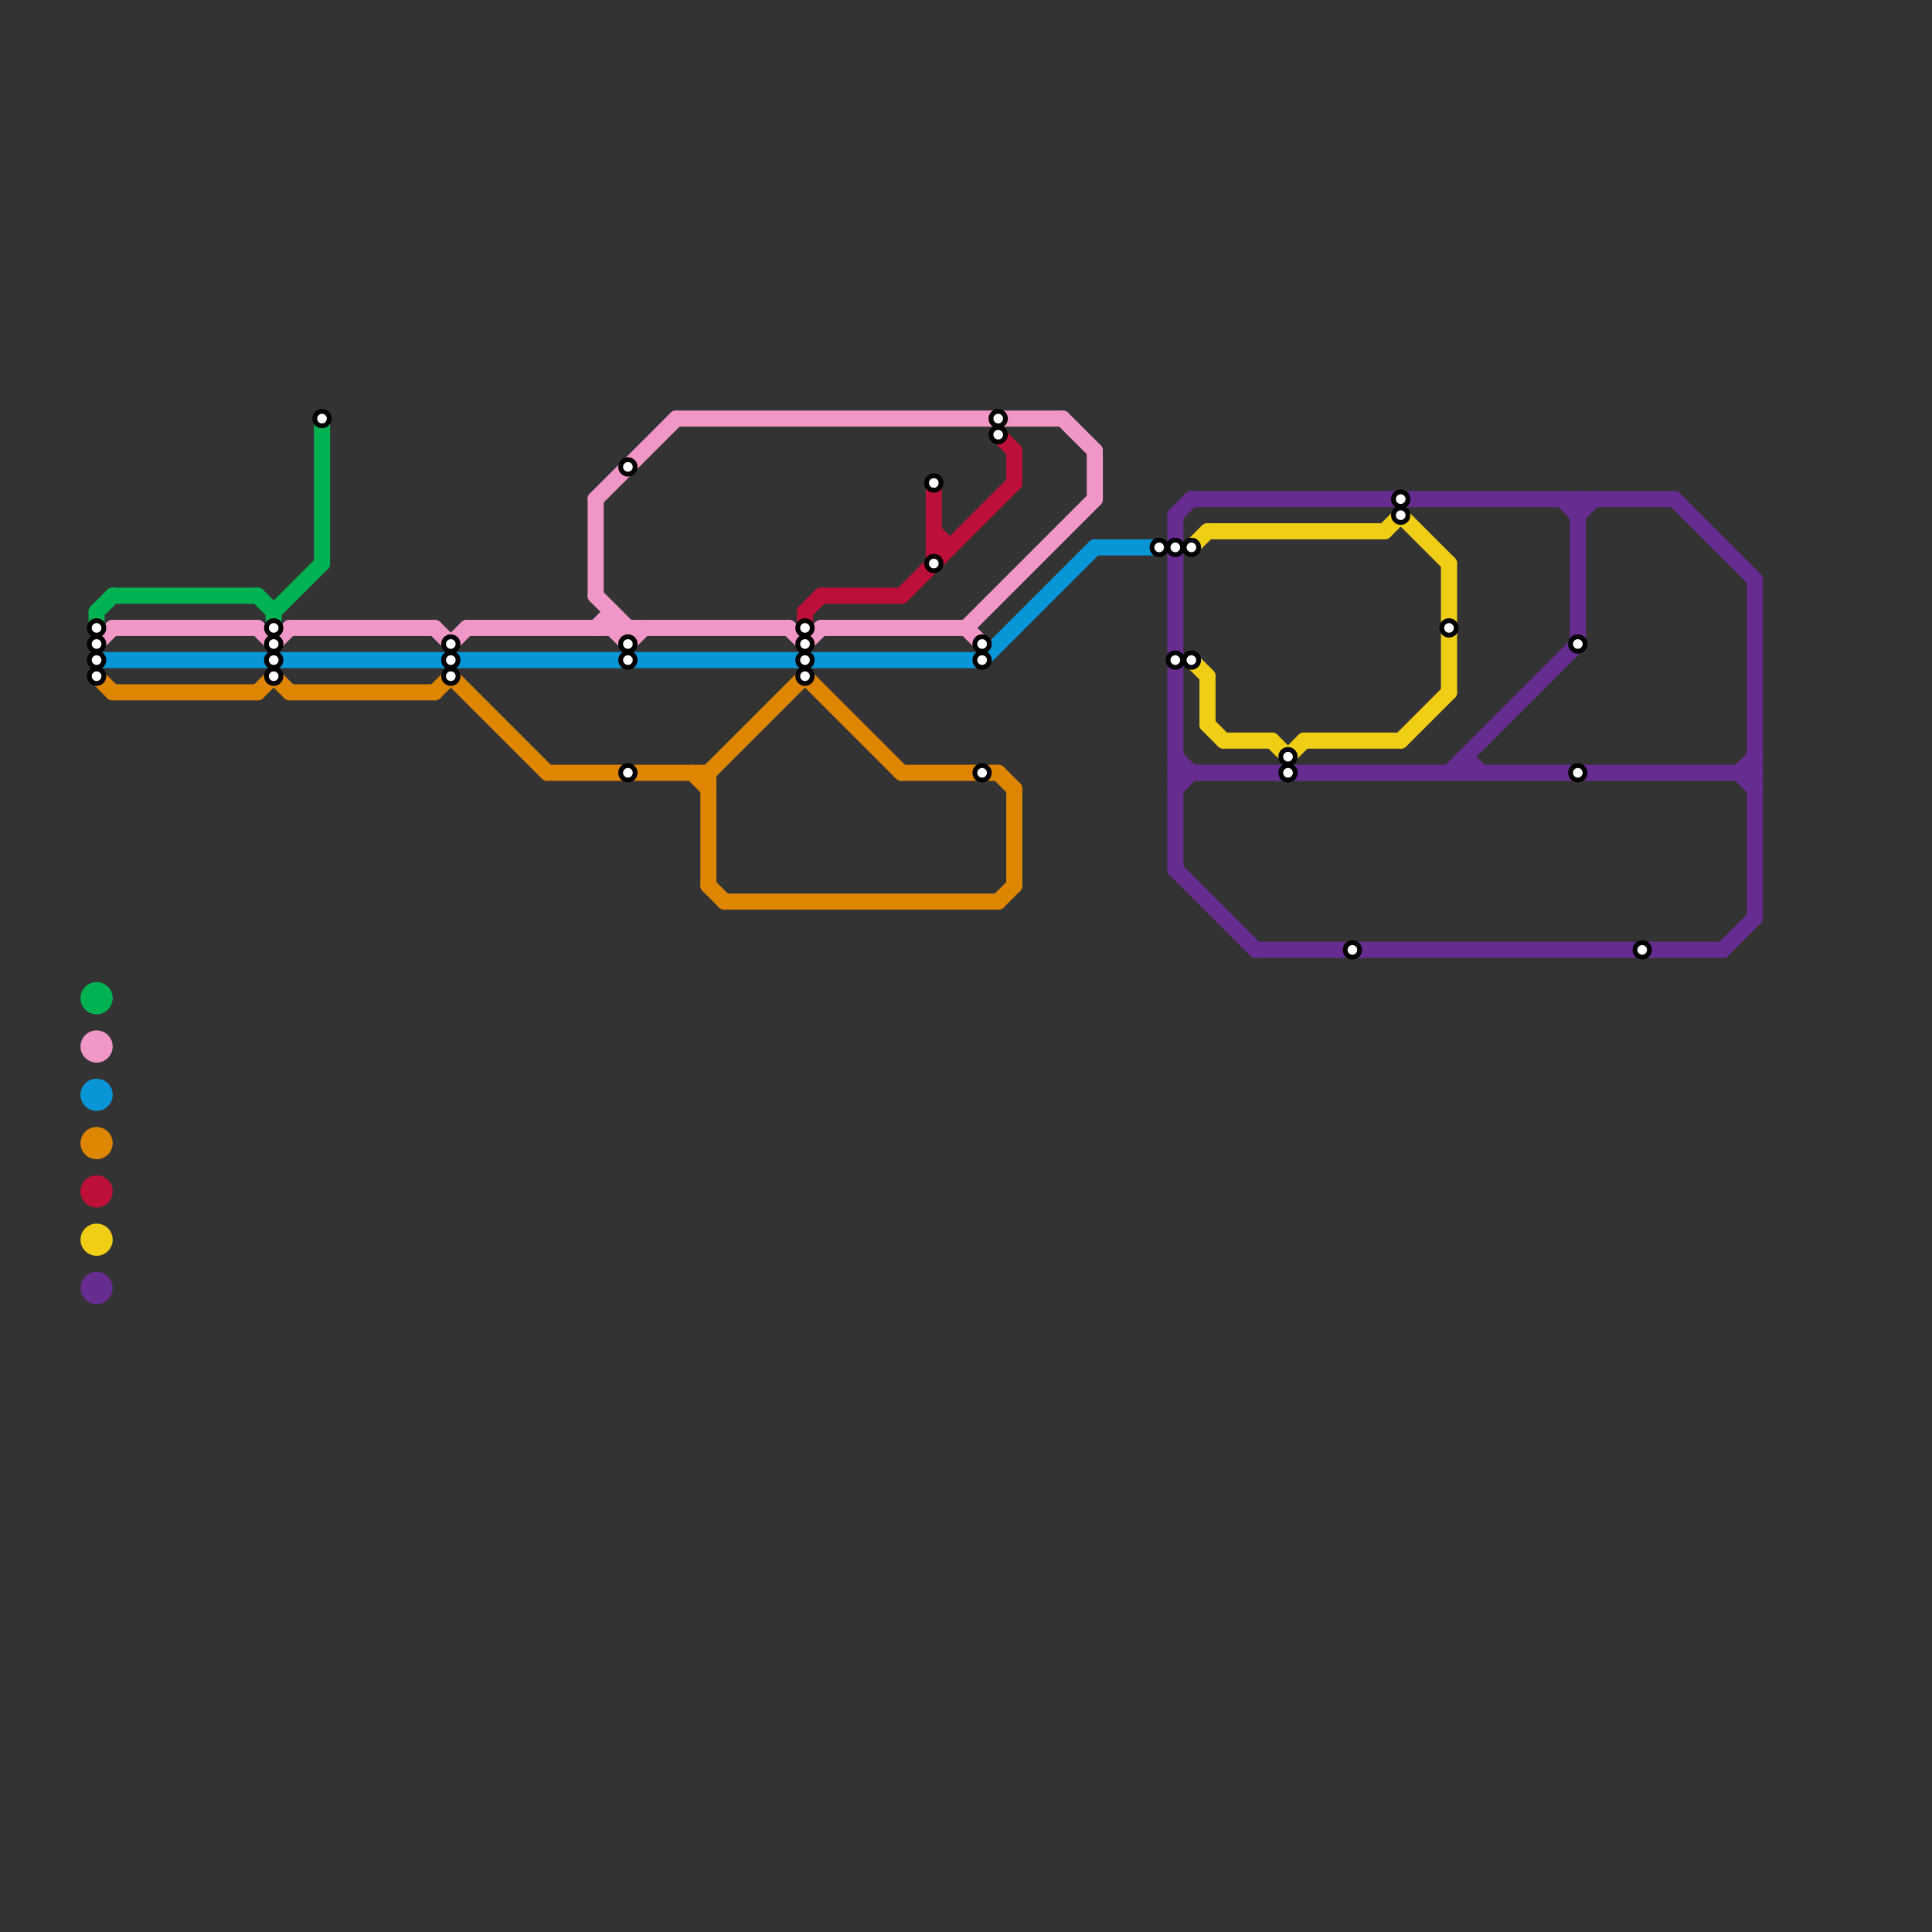 
<svg version="1.1" xmlns="http://www.w3.org/2000/svg" viewBox="0 0 120 120">
<rect x="0" y="0" width="120" height="120" fill="#333333" stroke="none"/>
<style>text { font: 1px Helvetica; font-weight: 600; white-space: pre; dominant-baseline: central; } line { stroke-width: 1; fill: none; stroke-linecap: round; stroke-linejoin: round; } .c0 { stroke: #00b251 } .c1 { stroke: #f097c8 } .c2 { stroke: #0896d7 } .c3 { stroke: #df8600 } .c4 { stroke: #662c90 } .c5 { stroke: #bd1038 } .c6 { stroke: #f0ce15 }</style><defs><g id="wm-xf"><circle r="1.2" fill="#000"/><circle r="0.9" fill="#fff"/><circle r="0.6" fill="#000"/><circle r="0.3" fill="#fff"/></g><g id="wm"><circle r="0.6" fill="#000"/><circle r="0.3" fill="#fff"/></g></defs><line class="c0" x1="6" y1="38" x2="7" y2="37"/><line class="c0" x1="16" y1="37" x2="17" y2="38"/><line class="c0" x1="7" y1="37" x2="16" y2="37"/><line class="c0" x1="6" y1="38" x2="6" y2="39"/><line class="c0" x1="17" y1="38" x2="20" y2="35"/><line class="c0" x1="20" y1="26" x2="20" y2="35"/><line class="c0" x1="17" y1="38" x2="17" y2="39"/><circle cx="6" cy="62" r="1" fill="#00b251" /><line class="c1" x1="37" y1="39" x2="38" y2="38"/><line class="c1" x1="39" y1="40" x2="40" y2="39"/><line class="c1" x1="60" y1="39" x2="61" y2="40"/><line class="c1" x1="66" y1="26" x2="68" y2="28"/><line class="c1" x1="42" y1="26" x2="66" y2="26"/><line class="c1" x1="37" y1="31" x2="37" y2="37"/><line class="c1" x1="51" y1="39" x2="60" y2="39"/><line class="c1" x1="68" y1="28" x2="68" y2="31"/><line class="c1" x1="18" y1="39" x2="27" y2="39"/><line class="c1" x1="28" y1="40" x2="29" y2="39"/><line class="c1" x1="6" y1="40" x2="7" y2="39"/><line class="c1" x1="27" y1="39" x2="28" y2="40"/><line class="c1" x1="16" y1="39" x2="17" y2="40"/><line class="c1" x1="29" y1="39" x2="49" y2="39"/><line class="c1" x1="39" y1="39" x2="39" y2="40"/><line class="c1" x1="37" y1="31" x2="42" y2="26"/><line class="c1" x1="37" y1="37" x2="39" y2="39"/><line class="c1" x1="50" y1="40" x2="51" y2="39"/><line class="c1" x1="38" y1="39" x2="39" y2="40"/><line class="c1" x1="38" y1="38" x2="38" y2="39"/><line class="c1" x1="17" y1="40" x2="18" y2="39"/><line class="c1" x1="7" y1="39" x2="16" y2="39"/><line class="c1" x1="49" y1="39" x2="50" y2="40"/><line class="c1" x1="60" y1="39" x2="68" y2="31"/><circle cx="6" cy="65" r="1" fill="#f097c8" /><line class="c2" x1="6" y1="41" x2="61" y2="41"/><line class="c2" x1="61" y1="41" x2="68" y2="34"/><line class="c2" x1="68" y1="34" x2="72" y2="34"/><circle cx="6" cy="68" r="1" fill="#0896d7" /><line class="c3" x1="44" y1="48" x2="44" y2="55"/><line class="c3" x1="43" y1="48" x2="44" y2="49"/><line class="c3" x1="45" y1="56" x2="62" y2="56"/><line class="c3" x1="17" y1="42" x2="18" y2="43"/><line class="c3" x1="63" y1="49" x2="63" y2="55"/><line class="c3" x1="16" y1="43" x2="17" y2="42"/><line class="c3" x1="50" y1="42" x2="56" y2="48"/><line class="c3" x1="44" y1="55" x2="45" y2="56"/><line class="c3" x1="44" y1="48" x2="50" y2="42"/><line class="c3" x1="6" y1="42" x2="7" y2="43"/><line class="c3" x1="27" y1="43" x2="28" y2="42"/><line class="c3" x1="34" y1="48" x2="44" y2="48"/><line class="c3" x1="7" y1="43" x2="16" y2="43"/><line class="c3" x1="62" y1="56" x2="63" y2="55"/><line class="c3" x1="56" y1="48" x2="62" y2="48"/><line class="c3" x1="62" y1="48" x2="63" y2="49"/><line class="c3" x1="28" y1="42" x2="34" y2="48"/><line class="c3" x1="18" y1="43" x2="27" y2="43"/><circle cx="6" cy="71" r="1" fill="#df8600" /><line class="c4" x1="108" y1="48" x2="109" y2="47"/><line class="c4" x1="73" y1="32" x2="73" y2="54"/><line class="c4" x1="73" y1="32" x2="74" y2="31"/><line class="c4" x1="91" y1="47" x2="92" y2="48"/><line class="c4" x1="107" y1="59" x2="109" y2="57"/><line class="c4" x1="108" y1="48" x2="109" y2="49"/><line class="c4" x1="73" y1="48" x2="109" y2="48"/><line class="c4" x1="104" y1="31" x2="109" y2="36"/><line class="c4" x1="78" y1="59" x2="107" y2="59"/><line class="c4" x1="109" y1="36" x2="109" y2="57"/><line class="c4" x1="98" y1="32" x2="99" y2="31"/><line class="c4" x1="90" y1="48" x2="98" y2="40"/><line class="c4" x1="74" y1="31" x2="104" y2="31"/><line class="c4" x1="73" y1="47" x2="74" y2="48"/><line class="c4" x1="97" y1="31" x2="98" y2="32"/><line class="c4" x1="73" y1="54" x2="78" y2="59"/><line class="c4" x1="91" y1="47" x2="91" y2="48"/><line class="c4" x1="98" y1="31" x2="98" y2="40"/><line class="c4" x1="73" y1="49" x2="74" y2="48"/><circle cx="6" cy="80" r="1" fill="#662c90" /><line class="c5" x1="50" y1="38" x2="51" y2="37"/><line class="c5" x1="58" y1="34" x2="59" y2="34"/><line class="c5" x1="63" y1="28" x2="63" y2="30"/><line class="c5" x1="51" y1="37" x2="56" y2="37"/><line class="c5" x1="58" y1="30" x2="58" y2="35"/><line class="c5" x1="58" y1="33" x2="59" y2="34"/><line class="c5" x1="56" y1="37" x2="63" y2="30"/><line class="c5" x1="50" y1="38" x2="50" y2="39"/><line class="c5" x1="62" y1="27" x2="63" y2="28"/><circle cx="6" cy="74" r="1" fill="#bd1038" /><line class="c6" x1="80" y1="47" x2="81" y2="46"/><line class="c6" x1="74" y1="41" x2="75" y2="42"/><line class="c6" x1="81" y1="46" x2="87" y2="46"/><line class="c6" x1="79" y1="46" x2="80" y2="47"/><line class="c6" x1="75" y1="42" x2="75" y2="45"/><line class="c6" x1="90" y1="35" x2="90" y2="43"/><line class="c6" x1="75" y1="33" x2="86" y2="33"/><line class="c6" x1="86" y1="33" x2="87" y2="32"/><line class="c6" x1="87" y1="46" x2="90" y2="43"/><line class="c6" x1="75" y1="45" x2="76" y2="46"/><line class="c6" x1="74" y1="34" x2="75" y2="33"/><line class="c6" x1="87" y1="32" x2="90" y2="35"/><line class="c6" x1="76" y1="46" x2="79" y2="46"/><circle cx="6" cy="77" r="1" fill="#f0ce15" />

<use x="102" y="59" href="#wm"/><use x="17" y="39" href="#wm"/><use x="17" y="40" href="#wm"/><use x="17" y="41" href="#wm"/><use x="17" y="42" href="#wm"/><use x="20" y="26" href="#wm"/><use x="28" y="40" href="#wm"/><use x="28" y="41" href="#wm"/><use x="28" y="42" href="#wm"/><use x="39" y="29" href="#wm"/><use x="39" y="40" href="#wm"/><use x="39" y="41" href="#wm"/><use x="39" y="48" href="#wm"/><use x="50" y="39" href="#wm"/><use x="50" y="40" href="#wm"/><use x="50" y="41" href="#wm"/><use x="50" y="42" href="#wm"/><use x="58" y="30" href="#wm"/><use x="58" y="35" href="#wm"/><use x="6" y="39" href="#wm"/><use x="6" y="40" href="#wm"/><use x="6" y="41" href="#wm"/><use x="6" y="42" href="#wm"/><use x="61" y="40" href="#wm"/><use x="61" y="41" href="#wm"/><use x="61" y="48" href="#wm"/><use x="62" y="26" href="#wm"/><use x="62" y="27" href="#wm"/><use x="72" y="34" href="#wm"/><use x="73" y="34" href="#wm"/><use x="73" y="41" href="#wm"/><use x="74" y="34" href="#wm"/><use x="74" y="41" href="#wm"/><use x="80" y="47" href="#wm"/><use x="80" y="48" href="#wm"/><use x="84" y="59" href="#wm"/><use x="87" y="31" href="#wm"/><use x="87" y="32" href="#wm"/><use x="90" y="39" href="#wm"/><use x="98" y="40" href="#wm"/><use x="98" y="48" href="#wm"/>
</svg>

